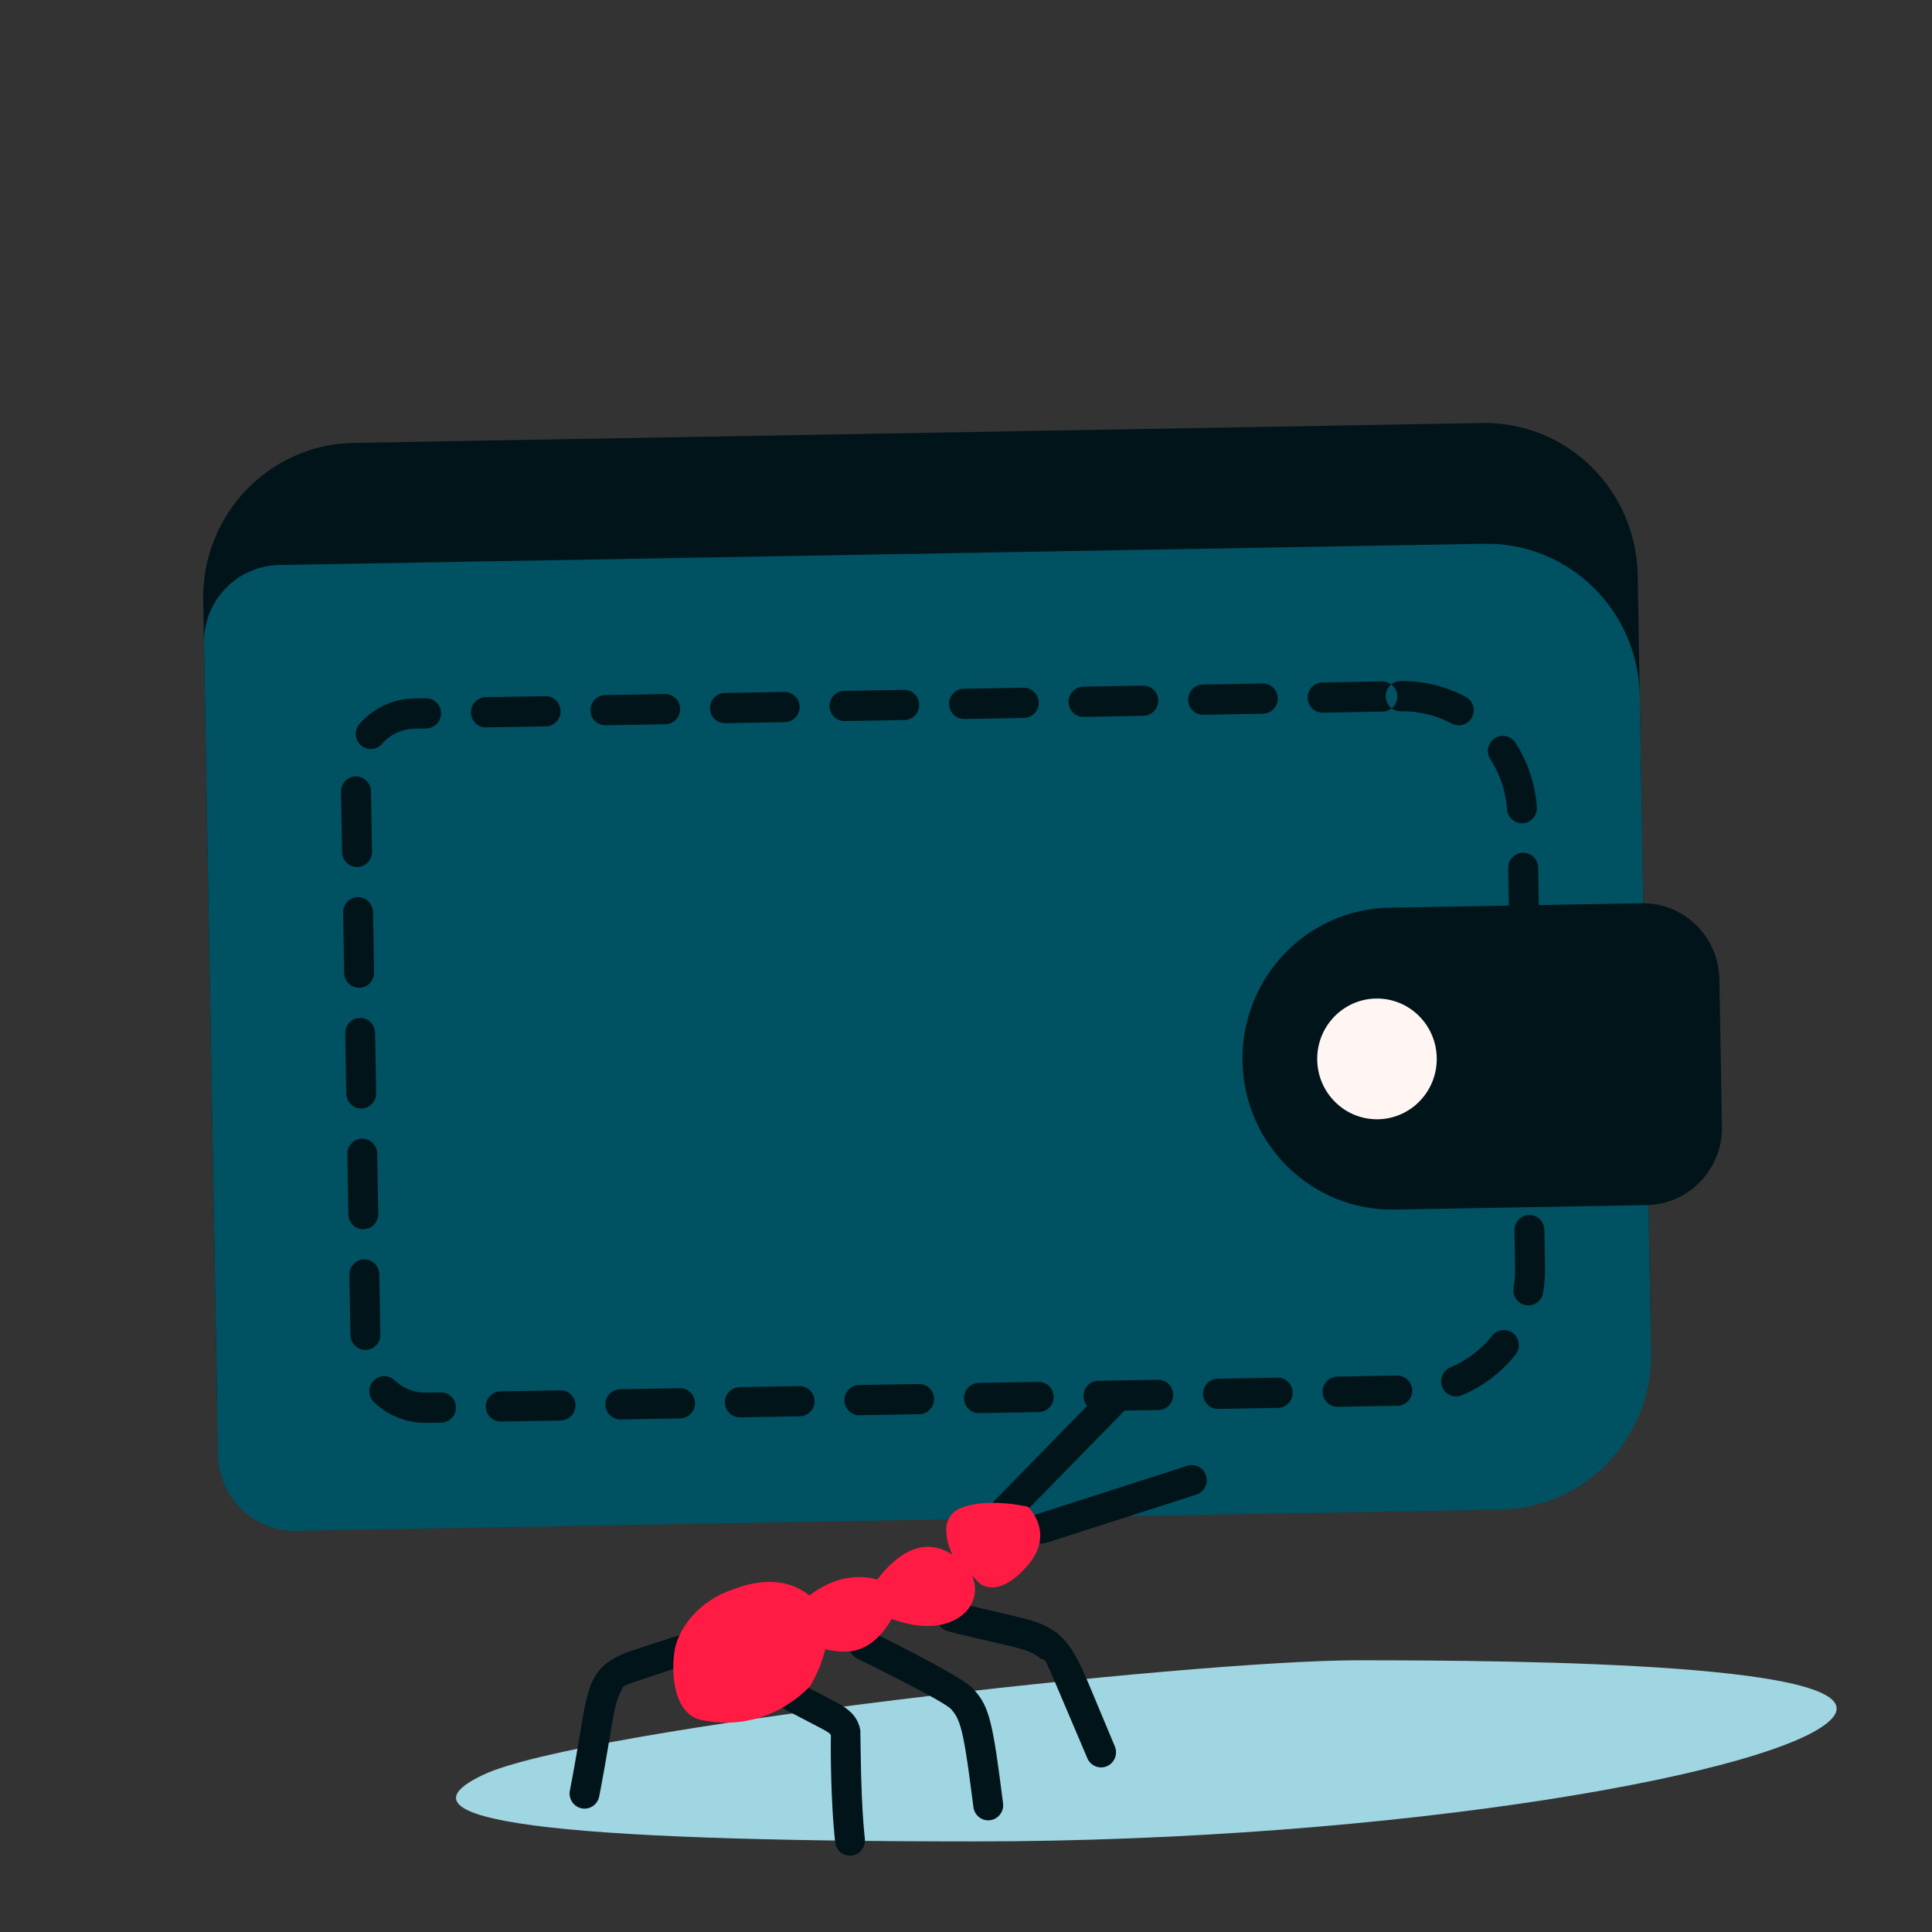 <svg width="100" height="100" viewBox="0 0 100 100" fill="none" xmlns="http://www.w3.org/2000/svg">
<rect x="0" y="0" width="100" height="100" fill="#333333" stroke="none"/>
<path fill-rule="evenodd" clip-rule="evenodd" d="M25.018 91.86C30.09 89.466 61.592 85.936 70.296 85.936C79.001 85.936 97.245 86.109 94.849 88.917C92.453 91.725 72.332 95.311 50.436 95.311C28.539 95.311 19.946 94.254 25.018 91.86Z" fill="#A0D6E2"/>
<path d="M10.519 31.063C10.443 26.646 13.926 23.002 18.3 22.925L76.707 21.895C81.081 21.818 84.689 25.337 84.765 29.754L85.42 67.655C85.496 72.072 82.013 75.716 77.639 75.793L15.272 76.893C13.085 76.931 11.281 75.172 11.243 72.963L10.519 31.063Z" fill="#00141A"/>
<path d="M10.557 33.313C10.519 31.104 12.261 29.282 14.448 29.244L76.815 28.144C81.189 28.067 84.796 31.586 84.873 36.003L85.46 69.998C85.537 74.416 82.053 78.059 77.679 78.137L15.312 79.236C13.125 79.275 11.321 77.515 11.283 75.306L10.557 33.313Z" fill="#005162"/>
<path fill-rule="evenodd" clip-rule="evenodd" d="M22.828 36.91C22.82 36.478 22.468 36.135 22.041 36.142L21.438 36.153C20.341 36.172 19.324 36.655 18.611 37.468C18.327 37.791 18.357 38.285 18.677 38.571C18.996 38.857 19.485 38.827 19.768 38.505C20.197 38.016 20.806 37.727 21.465 37.715L22.068 37.705C22.495 37.697 22.835 37.341 22.828 36.91ZM76.188 37.128C76.388 36.747 76.245 36.274 75.868 36.072C74.835 35.517 73.677 35.232 72.482 35.253C72.304 35.256 72.142 35.32 72.013 35.424C71.881 35.324 71.716 35.267 71.538 35.27L68.445 35.324C68.017 35.332 67.677 35.688 67.685 36.119C67.692 36.55 68.044 36.894 68.472 36.887L71.565 36.832C71.743 36.829 71.906 36.766 72.034 36.661C72.167 36.761 72.331 36.819 72.509 36.815C73.44 36.799 74.339 37.02 75.141 37.451C75.519 37.654 75.987 37.509 76.188 37.128ZM71.722 36.048C71.727 36.3 71.849 36.522 72.034 36.661C72.215 36.515 72.329 36.289 72.325 36.037C72.321 35.785 72.199 35.563 72.013 35.424C71.832 35.57 71.718 35.796 71.722 36.048ZM78.831 42.611C79.257 42.58 79.578 42.206 79.547 41.776C79.462 40.575 79.077 39.434 78.436 38.443C78.203 38.082 77.723 37.98 77.365 38.216C77.008 38.452 76.907 38.936 77.141 39.297C77.639 40.068 77.938 40.954 78.004 41.888C78.035 42.318 78.405 42.642 78.831 42.611ZM79.666 48.029C79.673 48.46 79.333 48.816 78.906 48.824C78.478 48.831 78.126 48.488 78.119 48.056L78.065 44.932C78.057 44.5 78.398 44.145 78.825 44.137C79.252 44.129 79.604 44.473 79.612 44.904L79.666 48.029ZM79.014 55.073C79.441 55.065 79.781 54.709 79.774 54.278L79.72 51.154C79.712 50.722 79.36 50.379 78.933 50.386C78.506 50.394 78.165 50.749 78.173 51.181L78.227 54.305C78.234 54.737 78.587 55.08 79.014 55.073ZM79.882 60.527C79.889 60.959 79.549 61.314 79.122 61.322C78.695 61.329 78.342 60.986 78.335 60.554L78.281 57.43C78.273 56.998 78.614 56.643 79.041 56.635C79.468 56.627 79.82 56.971 79.828 57.403L79.882 60.527ZM78.975 67.557C79.396 67.63 79.796 67.345 79.869 66.92C79.943 66.485 79.977 66.042 79.969 65.594L79.936 63.652C79.928 63.22 79.576 62.877 79.149 62.884C78.722 62.892 78.381 63.248 78.389 63.679L78.422 65.622C78.428 65.971 78.402 66.316 78.344 66.654C78.272 67.079 78.554 67.483 78.975 67.557ZM75.659 72.221C75.264 72.385 74.812 72.195 74.65 71.796C74.487 71.397 74.675 70.94 75.07 70.776C75.917 70.423 76.663 69.857 77.236 69.134C77.503 68.798 77.99 68.743 78.323 69.013C78.657 69.283 78.711 69.775 78.444 70.112C77.707 71.039 76.749 71.767 75.659 72.221ZM68.457 72.048C68.464 72.48 68.816 72.823 69.243 72.816L72.337 72.761C72.764 72.754 73.104 72.398 73.097 71.967C73.09 71.535 72.737 71.192 72.31 71.199L69.216 71.254C68.789 71.261 68.449 71.617 68.457 72.048ZM63.056 72.925C62.629 72.933 62.277 72.589 62.269 72.157C62.262 71.726 62.602 71.37 63.029 71.363L66.123 71.308C66.55 71.301 66.902 71.644 66.91 72.076C66.917 72.507 66.577 72.863 66.15 72.871L63.056 72.925ZM56.082 72.267C56.09 72.698 56.442 73.042 56.869 73.034L59.963 72.98C60.39 72.972 60.73 72.616 60.723 72.185C60.715 71.753 60.363 71.41 59.936 71.417L56.842 71.472C56.415 71.479 56.075 71.835 56.082 72.267ZM50.682 73.143C50.255 73.151 49.903 72.807 49.895 72.376C49.888 71.944 50.228 71.588 50.655 71.581L53.748 71.526C54.176 71.519 54.528 71.862 54.535 72.294C54.543 72.725 54.203 73.081 53.776 73.089L50.682 73.143ZM43.708 72.485C43.715 72.916 44.068 73.26 44.495 73.252L47.588 73.198C48.016 73.19 48.356 72.834 48.348 72.403C48.341 71.972 47.989 71.628 47.561 71.635L44.468 71.69C44.041 71.698 43.7 72.053 43.708 72.485ZM38.308 73.361C37.88 73.369 37.528 73.025 37.521 72.594C37.513 72.162 37.853 71.807 38.281 71.799L41.374 71.745C41.801 71.737 42.154 72.081 42.161 72.512C42.169 72.943 41.828 73.299 41.401 73.307L38.308 73.361ZM31.334 72.703C31.341 73.134 31.693 73.478 32.12 73.47L35.214 73.416C35.641 73.408 35.981 73.052 35.974 72.621C35.967 72.19 35.614 71.846 35.187 71.854L32.093 71.908C31.666 71.916 31.326 72.272 31.334 72.703ZM25.933 73.579C25.506 73.587 25.154 73.243 25.146 72.812C25.139 72.381 25.479 72.025 25.906 72.017L29 71.963C29.427 71.955 29.779 72.299 29.787 72.73C29.794 73.162 29.454 73.517 29.027 73.525L25.933 73.579ZM19.329 71.474C19.036 71.787 19.049 72.281 19.359 72.578C20.089 73.276 21.06 73.665 22.086 73.647L22.84 73.634C23.267 73.626 23.607 73.271 23.599 72.839C23.592 72.408 23.24 72.064 22.813 72.072L22.059 72.085C21.442 72.096 20.862 71.863 20.423 71.444C20.113 71.147 19.623 71.16 19.329 71.474ZM18.085 65.98C18.078 65.549 18.418 65.193 18.845 65.186C19.272 65.178 19.625 65.522 19.632 65.953L19.686 69.078C19.694 69.509 19.353 69.865 18.926 69.872C18.499 69.88 18.147 69.536 18.139 69.105L18.085 65.98ZM18.737 58.937C18.31 58.944 17.97 59.3 17.977 59.731L18.031 62.856C18.039 63.287 18.391 63.631 18.818 63.623C19.245 63.616 19.585 63.26 19.578 62.829L19.524 59.704C19.517 59.273 19.164 58.929 18.737 58.937ZM17.869 53.482C17.862 53.051 18.202 52.695 18.629 52.688C19.056 52.68 19.409 53.024 19.416 53.455L19.47 56.58C19.477 57.011 19.137 57.367 18.71 57.374C18.283 57.382 17.931 57.038 17.923 56.607L17.869 53.482ZM18.521 46.438C18.094 46.446 17.754 46.802 17.761 47.233L17.815 50.358C17.823 50.789 18.175 51.133 18.602 51.125C19.029 51.118 19.369 50.762 19.362 50.331L19.308 47.206C19.3 46.775 18.948 46.431 18.521 46.438ZM17.653 40.984C17.646 40.553 17.986 40.197 18.413 40.189C18.84 40.182 19.193 40.526 19.2 40.957L19.254 44.081C19.262 44.513 18.921 44.869 18.494 44.876C18.067 44.884 17.715 44.54 17.707 44.109L17.653 40.984ZM28.228 36.033C28.655 36.026 29.007 36.369 29.015 36.801C29.022 37.232 28.682 37.588 28.255 37.596L25.161 37.65C24.734 37.658 24.382 37.314 24.374 36.883C24.367 36.451 24.707 36.095 25.134 36.088L28.228 36.033ZM35.202 36.692C35.195 36.26 34.842 35.917 34.415 35.924L31.322 35.979C30.894 35.986 30.554 36.342 30.562 36.773C30.569 37.205 30.921 37.549 31.349 37.541L34.442 37.486C34.869 37.479 35.209 37.123 35.202 36.692ZM40.602 35.815C41.029 35.808 41.382 36.151 41.389 36.583C41.397 37.014 41.056 37.37 40.629 37.377L37.536 37.432C37.108 37.44 36.756 37.096 36.749 36.664C36.741 36.233 37.081 35.877 37.509 35.87L40.602 35.815ZM47.576 36.474C47.569 36.042 47.217 35.699 46.789 35.706L43.696 35.761C43.269 35.768 42.928 36.124 42.936 36.555C42.943 36.987 43.296 37.33 43.723 37.323L46.816 37.268C47.244 37.261 47.584 36.905 47.576 36.474ZM52.977 35.597C53.404 35.59 53.756 35.933 53.764 36.364C53.771 36.796 53.431 37.152 53.004 37.159L49.91 37.214C49.483 37.221 49.131 36.878 49.123 36.446C49.116 36.015 49.456 35.659 49.883 35.651L52.977 35.597ZM59.951 36.255C59.943 35.824 59.591 35.48 59.164 35.488L56.07 35.542C55.643 35.55 55.303 35.906 55.31 36.337C55.318 36.769 55.67 37.112 56.097 37.105L59.191 37.05C59.618 37.043 59.958 36.687 59.951 36.255ZM65.351 35.379C65.778 35.371 66.13 35.715 66.138 36.146C66.145 36.578 65.805 36.934 65.378 36.941L62.284 36.996C61.857 37.003 61.505 36.66 61.498 36.228C61.49 35.797 61.83 35.441 62.257 35.433L65.351 35.379Z" fill="#00141A"/>
<path d="M64.312 54.931C64.238 50.617 67.64 47.059 71.911 46.983L84.966 46.753C87.153 46.715 88.957 48.474 88.995 50.683L89.127 58.306C89.165 60.515 87.423 62.337 85.236 62.376L72.181 62.606C67.91 62.681 64.387 59.245 64.312 54.931Z" fill="#00141A"/>
<path d="M74.366 54.754C74.396 56.479 73.035 57.903 71.327 57.933C69.618 57.963 68.209 56.588 68.179 54.863C68.149 53.137 69.51 51.714 71.219 51.684C72.927 51.654 74.336 53.028 74.366 54.754Z" fill="#FFF6F3"/>
<path d="M58.262 71.843C57.958 71.54 57.469 71.543 57.168 71.85L51.437 77.712C51.136 78.019 51.139 78.513 51.443 78.816C51.747 79.12 52.237 79.117 52.537 78.809L58.269 72.948C58.569 72.641 58.566 72.146 58.262 71.843Z" fill="#00141A"/>
<path d="M61.453 75.872L53.685 78.368C53.278 78.499 53.053 78.938 53.182 79.349C53.312 79.76 53.747 79.988 54.154 79.857L61.922 77.361C62.329 77.23 62.554 76.791 62.425 76.38C62.304 75.998 61.92 75.775 61.54 75.849L61.453 75.872Z" fill="#00141A"/>
<path d="M48.522 83.488C48.416 83.906 48.665 84.332 49.079 84.439L49.719 84.599L52.433 85.236L52.752 85.321L53.022 85.403C53.353 85.511 53.57 85.619 53.743 85.753L53.806 85.804C53.883 85.87 53.929 85.887 53.964 85.891L54.024 85.895L54.044 85.902L54.066 85.918L54.091 85.947L54.158 86.058L54.354 86.475L56.281 91.007C56.449 91.404 56.903 91.588 57.296 91.418C57.689 91.248 57.871 90.789 57.703 90.392L56.379 87.225L56.113 86.609C55.661 85.609 55.305 85.043 54.813 84.617C54.361 84.226 53.854 83.999 53.022 83.776L52.707 83.697L50.236 83.118L49.464 82.926C49.05 82.819 48.629 83.07 48.522 83.488Z" fill="#00141A"/>
<path d="M45.08 84.458C44.703 84.255 44.235 84.4 44.034 84.781C43.849 85.132 43.957 85.563 44.271 85.786L44.363 85.842L45.126 86.219L46.453 86.889L46.821 87.079L47.548 87.46L48.057 87.735L48.365 87.906L48.639 88.064L48.871 88.205C49.046 88.314 49.17 88.402 49.224 88.46L49.325 88.578L49.388 88.661L49.447 88.75L49.503 88.847L49.556 88.952L49.607 89.069C49.615 89.089 49.623 89.11 49.632 89.132L49.68 89.268L49.726 89.419L49.772 89.587L49.839 89.874L49.906 90.209L49.975 90.597L50.071 91.207L50.147 91.742L50.319 93.035L50.384 93.538C50.438 93.966 50.826 94.268 51.249 94.213C51.673 94.158 51.972 93.767 51.918 93.339L51.722 91.833L51.634 91.201L51.563 90.72L51.494 90.288L51.425 89.9L51.357 89.553C51.151 88.569 50.928 88.081 50.554 87.622L50.423 87.47C50.401 87.444 50.377 87.419 50.354 87.393C50.287 87.321 50.173 87.23 50.021 87.125L49.823 86.991L49.468 86.77L49.2 86.611L48.761 86.36L48.291 86.1L47.315 85.58L46.113 84.962L45.06 84.447C45.065 84.449 45.071 84.453 45.08 84.458Z" fill="#00141A"/>
<path d="M41.398 87.122C41.02 86.92 40.552 87.064 40.351 87.445C40.151 87.826 40.294 88.299 40.671 88.502L42.518 89.467L42.728 89.583L42.86 89.665C42.982 89.746 42.998 89.778 43.012 89.854L43.006 89.918L43.001 90.429L43.008 91.336L43.027 92.157L43.053 92.881L43.09 93.64L43.114 94.025L43.141 94.409L43.196 95.042C43.206 95.146 43.216 95.249 43.227 95.35C43.273 95.779 43.655 96.089 44.079 96.042C44.504 95.996 44.811 95.61 44.765 95.181L44.724 94.764L44.688 94.333L44.644 93.669L44.61 93.001L44.572 91.924L44.544 90.473L44.532 89.565C44.422 88.974 44.116 88.601 43.523 88.242L43.384 88.164L42.588 87.743L41.478 87.165C41.447 87.149 41.421 87.135 41.398 87.122Z" fill="#00141A"/>
<path d="M35.213 84.622L32.958 85.352L32.605 85.473L32.452 85.528C31.664 85.833 31.187 86.161 30.839 86.706C30.593 87.091 30.44 87.53 30.288 88.249L30.212 88.633L29.819 90.926L29.662 91.806L29.497 92.682C29.414 93.106 29.687 93.516 30.107 93.6C30.526 93.683 30.932 93.407 31.015 92.984L31.101 92.533L31.263 91.648C31.29 91.5 31.316 91.35 31.343 91.197L31.677 89.224L31.757 88.79C31.767 88.739 31.777 88.689 31.787 88.641L31.846 88.375L31.903 88.148L31.959 87.957C32.007 87.811 32.055 87.698 32.108 87.605L32.139 87.552C32.164 87.513 32.179 87.482 32.188 87.454L32.22 87.359L32.231 87.338L32.247 87.318L32.3 87.277L32.392 87.228L32.536 87.168L32.811 87.067L35.696 86.107C36.102 85.972 36.323 85.53 36.189 85.121C36.066 84.74 35.68 84.52 35.3 84.599L35.213 84.622Z" fill="#00141A"/>
<path fill-rule="evenodd" clip-rule="evenodd" d="M37.956 82.266C39.578 81.628 41.293 81.689 42.43 83.132C43.568 84.574 41.955 87.238 41.955 87.238C41.955 87.238 39.889 89.707 36.459 89.055C34.73 88.847 34.731 86.26 34.948 85.275C35.165 84.29 36.139 82.854 37.956 82.266Z" fill="#FF1B44"/>
<path fill-rule="evenodd" clip-rule="evenodd" d="M41.439 82.99C41.439 82.99 43.13 81.134 45.406 81.756C46.34 80.555 47.888 79.181 49.732 80.8C51.576 82.419 49.789 85.157 46.157 83.794C44.896 85.934 43.479 85.543 42.372 85.281C41.576 85.092 41.439 82.99 41.439 82.99Z" fill="#FF1B44"/>
<path fill-rule="evenodd" clip-rule="evenodd" d="M49.337 80.557C49.337 80.557 48.331 78.678 49.682 78.078C51.033 77.478 53.202 77.986 53.202 77.986C53.202 77.986 54.688 79.361 53.133 81.096C51.578 82.831 50.681 81.929 50.681 81.929L49.337 80.557Z" fill="#FF1B44"/>
</svg>
